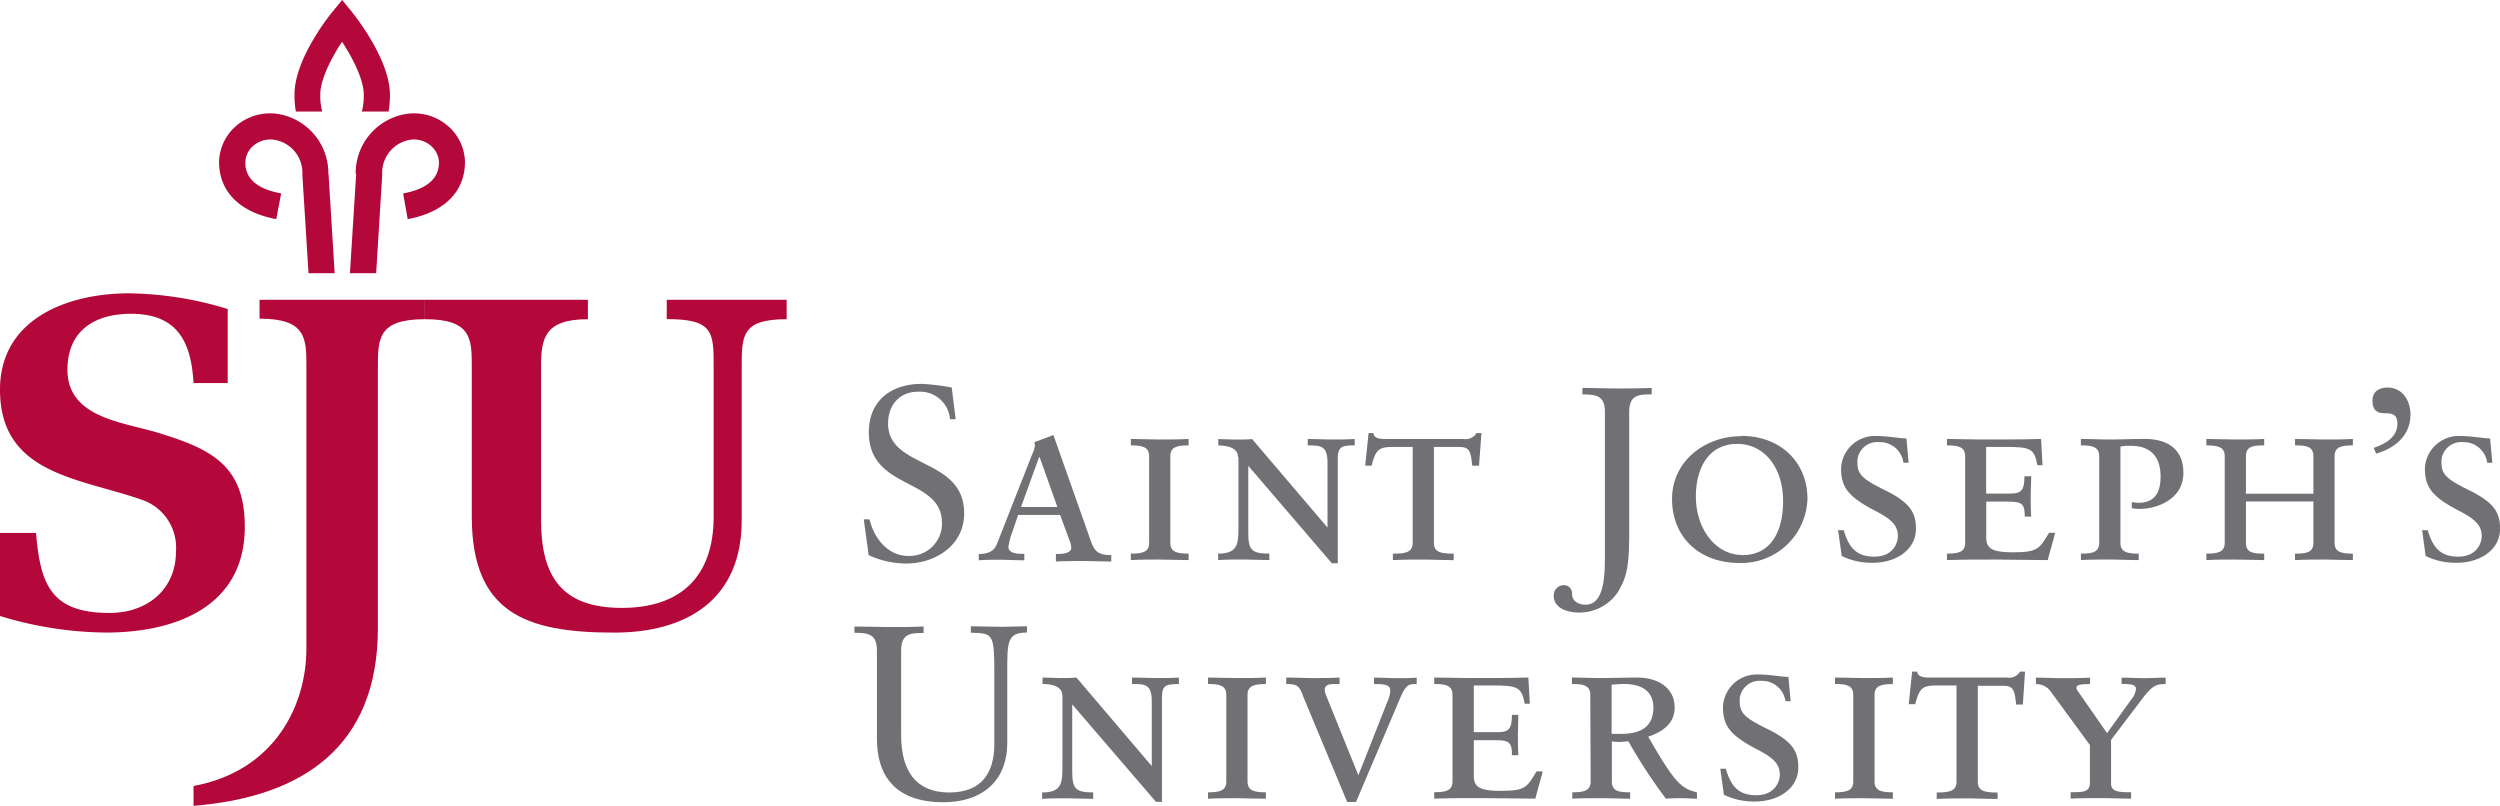 <svg id="Layer_1" data-name="Layer 1" xmlns="http://www.w3.org/2000/svg" width="738" height="237.89" viewBox="0 0 738 237.89"><defs><style>.cls-1{fill:#717074;}.cls-2{fill:#b30839;}</style></defs><title>saint_josephs_university_logo</title><path class="cls-1" d="M261,409.36h1.7c1.24,5.46,5.33,10.8,11.37,10.8a9.56,9.56,0,0,0,10-9.11c0-.2,0-.4,0-.61,0-13.56-21.59-9.55-21.59-26.77,0-9.4,6.64-14.29,15.62-14.29a62.72,62.72,0,0,1,8.85,1.08l1.17,9.34h-1.68a8.86,8.86,0,0,0-9.43-8.1c-5.53,0-8.85,4-8.85,9.36,0,13.56,22.46,9.85,22.46,26.55,0,9.47-8.52,14.8-17.12,14.8a26.61,26.61,0,0,1-11.07-2.47l-1.46-10.65" transform="translate(-6 -256.06)"/><path class="cls-1" d="M312.9,391h-.16l-5.33,14.73h10.73L312.9,391m4.8,28.58h.88c1.82,0,3.65-.5,3.65-1.74a6.31,6.31,0,0,0-.57-2.42l-2.72-7.36H306.55l-1.6,4.73a20.64,20.64,0,0,0-1.26,4.76c0,1.75,2.41,2,3.81,2h.88v1.91c-2.5,0-5-.16-7.45-.16-1.91,0-4,0-6,.16V419.6c3.72,0,4.8-1.52,5.4-3.05L310.77,390a6.81,6.81,0,0,0,.73-2.41,4.33,4.33,0,0,0-.15-1l5.62-2.1,10.95,31c1.17,3.37,2.21,4.43,6.13,4.43v1.9c-2.77,0-5.47-.15-8.17-.15s-5.48,0-8.18.15Z" transform="translate(-6 -256.06)"/><path class="cls-1" d="M345.22,390.75c0-2.76-2-3.21-5.4-3.21v-1.9c2.77,0,5.6.16,8.39.16s6,0,8.67-.16v1.9c-3.43,0-5.4.45-5.4,3.21v25.54c0,2.76,2,3.2,5.4,3.2v1.91c-2.7,0-5.75-.16-8.67-.16s-5.62,0-8.39.16v-1.91c3.43,0,5.4-.44,5.4-3.2V390.75" transform="translate(-6 -256.06)"/><path class="cls-1" d="M371.46,391c0-3.3-4.42-3.43-5.82-3.43v-1.9c1.75,0,3.41.15,5.09.15s3.36,0,4.89-.15l22.26,26.13V392.66c0-5.05-2-5.12-5.84-5.12v-1.9c2.34,0,4.89.16,7.23.16s4.43,0,6.64-.16v1.9c-3.41,0-5,.14-5,3.79v31h-1.75l-24.67-28.76V413c0,5.25.73,6.49,6.22,6.49v1.9c-2.42,0-5.2-.16-7.68-.16s-5,0-7.44.16v-1.9c6,0,6-3,6-8.24V391" transform="translate(-6 -256.06)"/><path class="cls-1" d="M423.06,388h-5.54c-4.42,0-5.33.57-6.63,5.53H409l1-9.63h1.46c0,1.4,1.66,1.75,3.21,1.75H438a3.76,3.76,0,0,0,3.87-1.75h1.46l-.73,9.63h-2c-.44-4.67-1-5.53-4-5.53h-7.3v28.3c0,2.76,2,3.2,5.84,3.2v1.91c-3.14,0-6.19-.16-9.11-.16s-5.62,0-8.85.16v-1.91c3.85,0,5.84-.44,5.84-3.2V388" transform="translate(-6 -256.06)"/><path class="cls-1" d="M486.91,415.11c0,9.85-1.37,12.33-3.34,15.78a13.74,13.74,0,0,1-11.4,6c-3.63,0-7.5-1.4-7.5-4.89a3,3,0,0,1,2.76-3.2h.3a2.38,2.38,0,0,1,2.35,2.42,1.48,1.48,0,0,1,0,.21c0,2,1.84,3.14,3.94,3.14,5.75,0,5.75-9.13,5.75-15V377.74c0-5.11-2.76-5.17-6.64-5.26v-1.9c3.43,0,6.8.15,10.07.15s6.64,0,10.38-.15v1.9c-3.87,0-6.64.15-6.64,5.26v37.37" transform="translate(-6 -256.06)"/><path class="cls-1" d="M520.25,419.94c9.2,0,12.12-8,12.12-15.91,0-10.22-5.77-16.93-13.49-16.93-8.85,0-12.26,7.66-12.26,15.49,0,9.78,6,17.3,13.63,17.3M520,384.73c11.82,0,19.56,8,19.56,18.52a19.5,19.5,0,0,1-20,19h-.06c-12,0-19.91-7.72-19.91-18.89s9.69-18.54,20.42-18.54Z" transform="translate(-6 -256.06)"/><path class="cls-1" d="M548.48,412.57h1.79c1.46,5.09,3.72,7.81,9.05,7.81s6.93-3.81,6.93-6.06c0-3-1.66-4.89-6.64-7.44-8-4.16-10.13-6.95-10.13-12.63A10,10,0,0,1,560,384.77h.17c2.77,0,6.2.64,8.61.73l.64,7.15h-1.53a7,7,0,0,0-7.25-6.07,5.86,5.86,0,0,0-6.33,5.36,3.85,3.85,0,0,0,0,.48c0,3.5,1.08,4.89,8.09,8.32,7.73,3.79,9.19,6.86,9.19,11.46,0,5.82-5.4,10-12.9,10a20.21,20.21,0,0,1-9-2l-1.11-7.72" transform="translate(-6 -256.06)"/><path class="cls-1" d="M610.5,421.4c-5.27,0-10.44-.16-15.69-.16-4.67,0-9.4,0-14.07.16v-1.91c3.43,0,5.38-.44,5.38-3.2V390.75c0-2.76-2-3.21-5.38-3.21v-1.9c3.27,0,6.64.16,9.85.16,6,0,12,0,17.94-.16l.42,7.75h-1.53c-.86-5-2.1-5.4-9.62-5.4h-5.49v13.78h6.06c3.65,0,5.25,0,5.25-5.11h2c0,1.9-.16,3.87-.16,5.84s0,4,.16,6.06h-1.91c0-4-.95-4.42-5.24-4.42h-6.13V414.8c0,3.14,1.75,4.3,7.81,4.3,7.37,0,7.88-1,10.73-5.76h1.82l-2.22,8.1" transform="translate(-6 -256.06)"/><path class="cls-1" d="M625.68,390.75c0-2.76-2-3.21-5.4-3.21v-1.9c2.76,0,5.59.16,8.38.16,3.28,0,6.64-.16,10.51-.16,6,0,11.37,2.48,11.37,10,0,7.95-8,10.64-12.76,10.64a9.39,9.39,0,0,1-2.48-.22v-1.77c.29,0,1.31.2,2,.2,5.84,0,6.5-4.67,6.5-7.72,0-6.35-3.36-9.11-8.85-9.11a15,15,0,0,0-3,.22v28.41c0,2.76,2,3.2,5.4,3.2v1.91c-2.7,0-5.75-.16-8.67-.16s-5.62,0-8.39.16v-1.91c3.43,0,5.4-.44,5.4-3.2V390.75" transform="translate(-6 -256.06)"/><path class="cls-1" d="M662.74,390.75c0-2.76-2-3.21-5.43-3.21v-1.9c2.79,0,5.62.16,8.41.16s6,0,8.67-.16v1.9c-3.2,0-5.39.23-5.39,3.21v11.07h19.91V390.75c0-3-2.21-3.21-5.42-3.21v-1.9c2.7,0,5.77.16,8.69.16s5.62,0,8.39-.16v1.9c-3.43,0-5.4.45-5.4,3.21v25.54c0,2.76,2,3.2,5.4,3.2v1.91c-2.77,0-5.62-.16-8.39-.16s-6,0-8.69.16v-1.91c3.21,0,5.42-.22,5.42-3.2v-12.2H669v12.2c0,3,2.21,3.2,5.39,3.2v1.91c-2.69,0-5.75-.16-8.67-.16s-5.62,0-8.41.16v-1.91c3.46,0,5.43-.44,5.43-3.2V390.75" transform="translate(-6 -256.06)"/><path class="cls-1" d="M706.72,388.27c3.34-1.1,7-3.14,7-7.14,0-2.92-1.81-3.08-3.65-3.08s-3.72-.42-3.72-3.78c0-2.7,2.06-3.81,4.43-3.81,4.53,0,6.79,3.94,6.79,8,0,6.19-4.6,9.91-10.13,11.52l-.73-1.75" transform="translate(-6 -256.06)"/><path class="cls-1" d="M721,412.57h1.68c1.46,5.09,3.71,7.81,9,7.81s6.92-3.81,6.92-6.06c0-3-1.68-4.89-6.64-7.44-8-4.16-10.13-6.95-10.13-12.63a10,10,0,0,1,10.45-9.48h.19c2.77,0,6.2.64,8.61.73l.66,7.15h-1.52a7,7,0,0,0-7.17-6.07,5.86,5.86,0,0,0-6.33,5.36c0,.16,0,.32,0,.48,0,3.5,1.1,4.89,8.1,8.32,7.74,3.79,9.2,6.86,9.2,11.46,0,5.82-5.4,10-12.92,10a20.38,20.38,0,0,1-9.05-2L721,412.5" transform="translate(-6 -256.06)"/><path class="cls-1" d="M309.11,442.79c-5.84,0-5.77,2.85-5.77,11.75v21c0,9.91-6.2,17.34-19,17.34-12,0-19.25-5.81-19.47-18.23V448.12c0-5.11-2.77-5.2-6.64-5.26V441c3.43,0,6.79.16,10.07.16s6.63,0,10.35-.16v1.91c-3.85,0-6.64.15-6.64,5.26v24.76c0,8.67,2.86,17.06,14.23,17.06,12.1,0,13.28-9.34,13.28-14.36v-20.8c0-12-.45-11.75-6.93-12v-1.9c3,0,6.13.16,9.2.16,2.48,0,4.89-.16,7.37-.16v1.9" transform="translate(-6 -256.06)"/><path class="cls-1" d="M319.6,461.4c0-3.3-4.43-3.43-5.84-3.43v-1.9c1.75,0,3.43.15,5.11.15s3.36,0,4.89-.15L346,482.2V463.08c0-5.05-2-5.11-5.84-5.11v-1.9c2.32,0,4.88.15,7.21.15s4.42,0,6.64-.15V458c-3.43,0-5,.13-5,3.78v31h-1.75L322.52,464v19.49c0,5.25.73,6.49,6.19,6.49v1.9c-2.41,0-5.17-.16-7.65-.16s-5,0-7.43.16V490c6,0,6-3,6-8.23V461.4" transform="translate(-6 -256.06)"/><path class="cls-1" d="M368,461.18c0-2.77-2-3.21-5.39-3.21v-1.9c2.76,0,5.62.15,8.38.15s6,0,8.7-.15V458c-3.43,0-5.42.44-5.42,3.21v25.53c0,2.76,2,3.21,5.42,3.21v1.9c-2.7,0-5.78-.16-8.7-.16s-5.62,0-8.38.16v-1.9c3.43,0,5.39-.45,5.39-3.21V461.18" transform="translate(-6 -256.06)"/><path class="cls-1" d="M390.64,461.4c-1.08-2.7-1.52-3.43-4.95-3.43v-1.9c2.47,0,5.11.15,7.65.15s5.4,0,8.1-.15V458h-1.75c-1.68,0-2.63.44-2.63,1.75a6,6,0,0,0,.53,1.9l9.4,23.27,8.61-21.81a8.35,8.35,0,0,0,.8-3.21c0-1.9-2.22-1.9-4.81-1.9v-1.9c2.33,0,4.81.15,7.15.15,1.75,0,3.72,0,5.47-.15V458c-2.33,0-3.15,0-5,4.42l-12.92,30.4H403.7l-13.06-31.3" transform="translate(-6 -256.06)"/><path class="cls-1" d="M459.14,491.82c-5.24,0-10.42-.16-15.66-.16-4.69,0-9.43,0-14.1.16v-1.9c3.43,0,5.4-.45,5.4-3.21V461.18c0-2.77-2-3.21-5.4-3.21v-1.9c3.28,0,6.64.15,9.85.15,6,0,12,0,17.94-.15l.44,7.74h-1.52c-.89-5-2.21-5.4-9.63-5.4h-5.39v13.78h6c3.65,0,5.26,0,5.26-5.11h1.88c0,1.91-.13,3.88-.13,5.85s0,4,.13,6.06h-1.88c0-4-.95-4.43-5.26-4.43h-6v10.67c0,3.12,1.74,4.29,7.81,4.29,7.36,0,7.85-.93,10.7-5.75h1.84l-2.21,8.09" transform="translate(-6 -256.06)"/><path class="cls-1" d="M484.45,472.7c6.13,0,9.63-2.21,9.63-7.81,0-4.58-3.21-6.92-8.74-6.92-.67,0-2.86.13-3.59.22V472.7h2.7m-9-11.52c0-2.77-2-3.21-5.42-3.21v-1.9c2.79,0,5.62.15,8.41.15,3.49,0,8.38-.15,10.86-.15,6.06,0,11.06,3,11.06,8.85,0,4.16-2.78,6.94-7.81,8.6,7.81,13.59,9.72,15.34,14.39,16.42v1.9c-1.4,0-3-.15-4.43-.15s-3.14,0-4.73.15a156.15,156.15,0,0,1-11.07-16.92c-.73,0-1.68.15-2.41.15a13.77,13.77,0,0,1-2.48-.15v11.81c0,3,2.22,3.21,5.4,3.21v1.9c-2.7,0-5.75-.15-8.67-.15s-5.62,0-8.41.15v-1.9c3.43,0,5.42-.44,5.42-3.21Z" transform="translate(-6 -256.06)"/><path class="cls-1" d="M513.79,483h1.68c1.46,5.11,3.72,7.81,9,7.81s6.93-3.8,6.93-6.06c0-3-1.69-4.89-6.64-7.43-8-4.16-10.14-6.93-10.14-12.64a10,10,0,0,1,10.43-9.51l.28,0c2.77,0,6.2.64,8.61.73l.66,7.15h-1.52a7,7,0,0,0-7.19-6,5.86,5.86,0,0,0-6.33,5.36,3.85,3.85,0,0,0,0,.48c0,3.5,1.1,4.89,8.09,8.32,7.75,3.79,9.21,6.86,9.21,11.46,0,5.82-5.4,10-12.92,10a20.36,20.36,0,0,1-9.05-2L513.83,483" transform="translate(-6 -256.06)"/><path class="cls-1" d="M553.08,461.18c0-2.77-2-3.21-5.39-3.21v-1.9c2.76,0,5.62.15,8.4.15s6,0,8.68-.15V458c-3.43,0-5.4.44-5.4,3.21v25.53c0,2.76,2,3.21,5.4,3.21v1.9c-2.7,0-5.78-.16-8.68-.16s-5.64,0-8.4.16v-1.9c3.42,0,5.39-.45,5.39-3.21V461.18" transform="translate(-6 -256.06)"/><path class="cls-1" d="M583.59,458.41H578c-4.42,0-5.31.58-6.64,5.53h-1.9l1-9.62H572c0,1.39,1.68,1.75,3.21,1.75h23.27a3.74,3.74,0,0,0,3.85-1.75h1.46l-.64,9.71h-2c-.42-4.67-1-5.53-4-5.53h-7.3v28.3c0,2.76,2,3.21,5.84,3.21v1.9c-3.15,0-6.2-.16-9.12-.16s-5.62,0-8.85.16V490c3.87,0,5.84-.45,5.84-3.21V458.41" transform="translate(-6 -256.06)"/><path class="cls-1" d="M629.19,487.44c0,2.48,2.7,2.48,5.91,2.48v1.9c-2.92,0-6-.16-8.85-.16s-6,0-9,.16v-1.9c3.65,0,5.69,0,5.69-2.83V476l-11.6-15.84A5.17,5.17,0,0,0,607,458v-1.9c2.34,0,5.2.15,7.74.15s5.56,0,8.25-.15V458c-1.39,0-4,0-4,.95s.37,1,1,2L628,472.48l7.08-9.84a6,6,0,0,0,1.44-3c0-1.11-.29-1.69-4.22-1.69v-1.85c2.21,0,4.82.15,7,.15,1.81,0,3.94-.15,6-.15V458c-2.41,0-3.72.13-6.77,4.16l-9.34,12.32v13" transform="translate(-6 -256.06)"/><path class="cls-2" d="M73.22,369.14H63.13c-.69-12.19-4.76-20.45-18.48-20.45-10.77,0-18.74,5.05-18.74,16.51,0,14.58,17.22,15.49,27.73,18.92,15.11,4.69,24.62,9.66,24.62,27.45,0,23.7-20.6,31.22-41,31.22A109.43,109.43,0,0,1,6,437.9V413.39H16.64C17.9,428.87,21.27,437,38.35,437c11.06,0,19.6-6.86,19.6-18.19a14.9,14.9,0,0,0-10.22-15.26C29.52,397.15,6,396.15,6,371.11c0-21,20-28.46,38.1-28.46a103.13,103.13,0,0,1,29.12,4.63v21.86" transform="translate(-6 -256.06)"/><path class="cls-2" d="M96.45,364.47c0-8.56,0-14.34-13.83-14.34v-5.57h48.81v5.73c-13.88,0-13.88,5.77-13.88,14.33v76.89c0,35.2-22.47,49.85-54.42,52.43v-5.86c23.91-4.42,33.32-23.7,33.32-40.55V364.47" transform="translate(-6 -256.06)"/><path class="cls-2" d="M131.43,344.56h48.12v5.73c-12.92,0-13.85,5.77-13.83,14.2V409.6c0,16.44,5.93,25.91,23.85,25.91,17.5,0,27.1-9.38,27.1-26.88V364.47c0-10.36,0-14.21-13.85-14.21v-5.7h35.4v5.73c-13.27,0-13.27,4.82-13.27,14.2v45c.09,23.36-15.95,33.32-37.68,33.32-26.17,0-42-5.88-42-34.31v-44c0-8.43,0-14.21-13.85-14.21" transform="translate(-6 -256.06)"/><path class="cls-2" d="M110,259.71l-3-3.65-3,3.65c-1.15,1.41-11.06,14-11.06,24.18a27.16,27.16,0,0,0,.4,5.09h7.79a17.51,17.51,0,0,1-.58-5.09c0-4.54,3.48-11.06,6.42-15.49,2.94,4.43,6.41,11.06,6.41,15.49a17.5,17.5,0,0,1-.57,5.09h7.9a28,28,0,0,0,.4-5.09c-.07-10.13-10-22.77-11.13-24.18" transform="translate(-6 -256.06)"/><path class="cls-2" d="M102.93,307.36a17.71,17.71,0,0,0-15.13-17.7,15.3,15.3,0,0,0-12.13,3.61,14.38,14.38,0,0,0-5,10.6c0,8.72,6.06,14.87,16.88,16.88L89,313.16c-7.08-1.3-10.65-4.42-10.58-9.2a6.61,6.61,0,0,1,2.37-4.87,7.61,7.61,0,0,1,6.1-1.77,9.85,9.85,0,0,1,8.37,10.27v.11l1.81,29h7.72l-1.81-29.3" transform="translate(-6 -256.06)"/><path class="cls-2" d="M111,307.36a17.7,17.7,0,0,1,15.13-17.7,15.35,15.35,0,0,1,12.13,3.61,14.38,14.38,0,0,1,5,10.6c0,8.72-6.06,14.87-16.91,16.88L125,313.16c7.06-1.3,10.62-4.42,10.58-9.2a6.66,6.66,0,0,0-2.39-4.87,7.59,7.59,0,0,0-6.09-1.77,9.89,9.89,0,0,0-8.27,10.27v.11l-1.79,29H109.3l1.84-29.3" transform="translate(-6 -256.06)"/></svg>